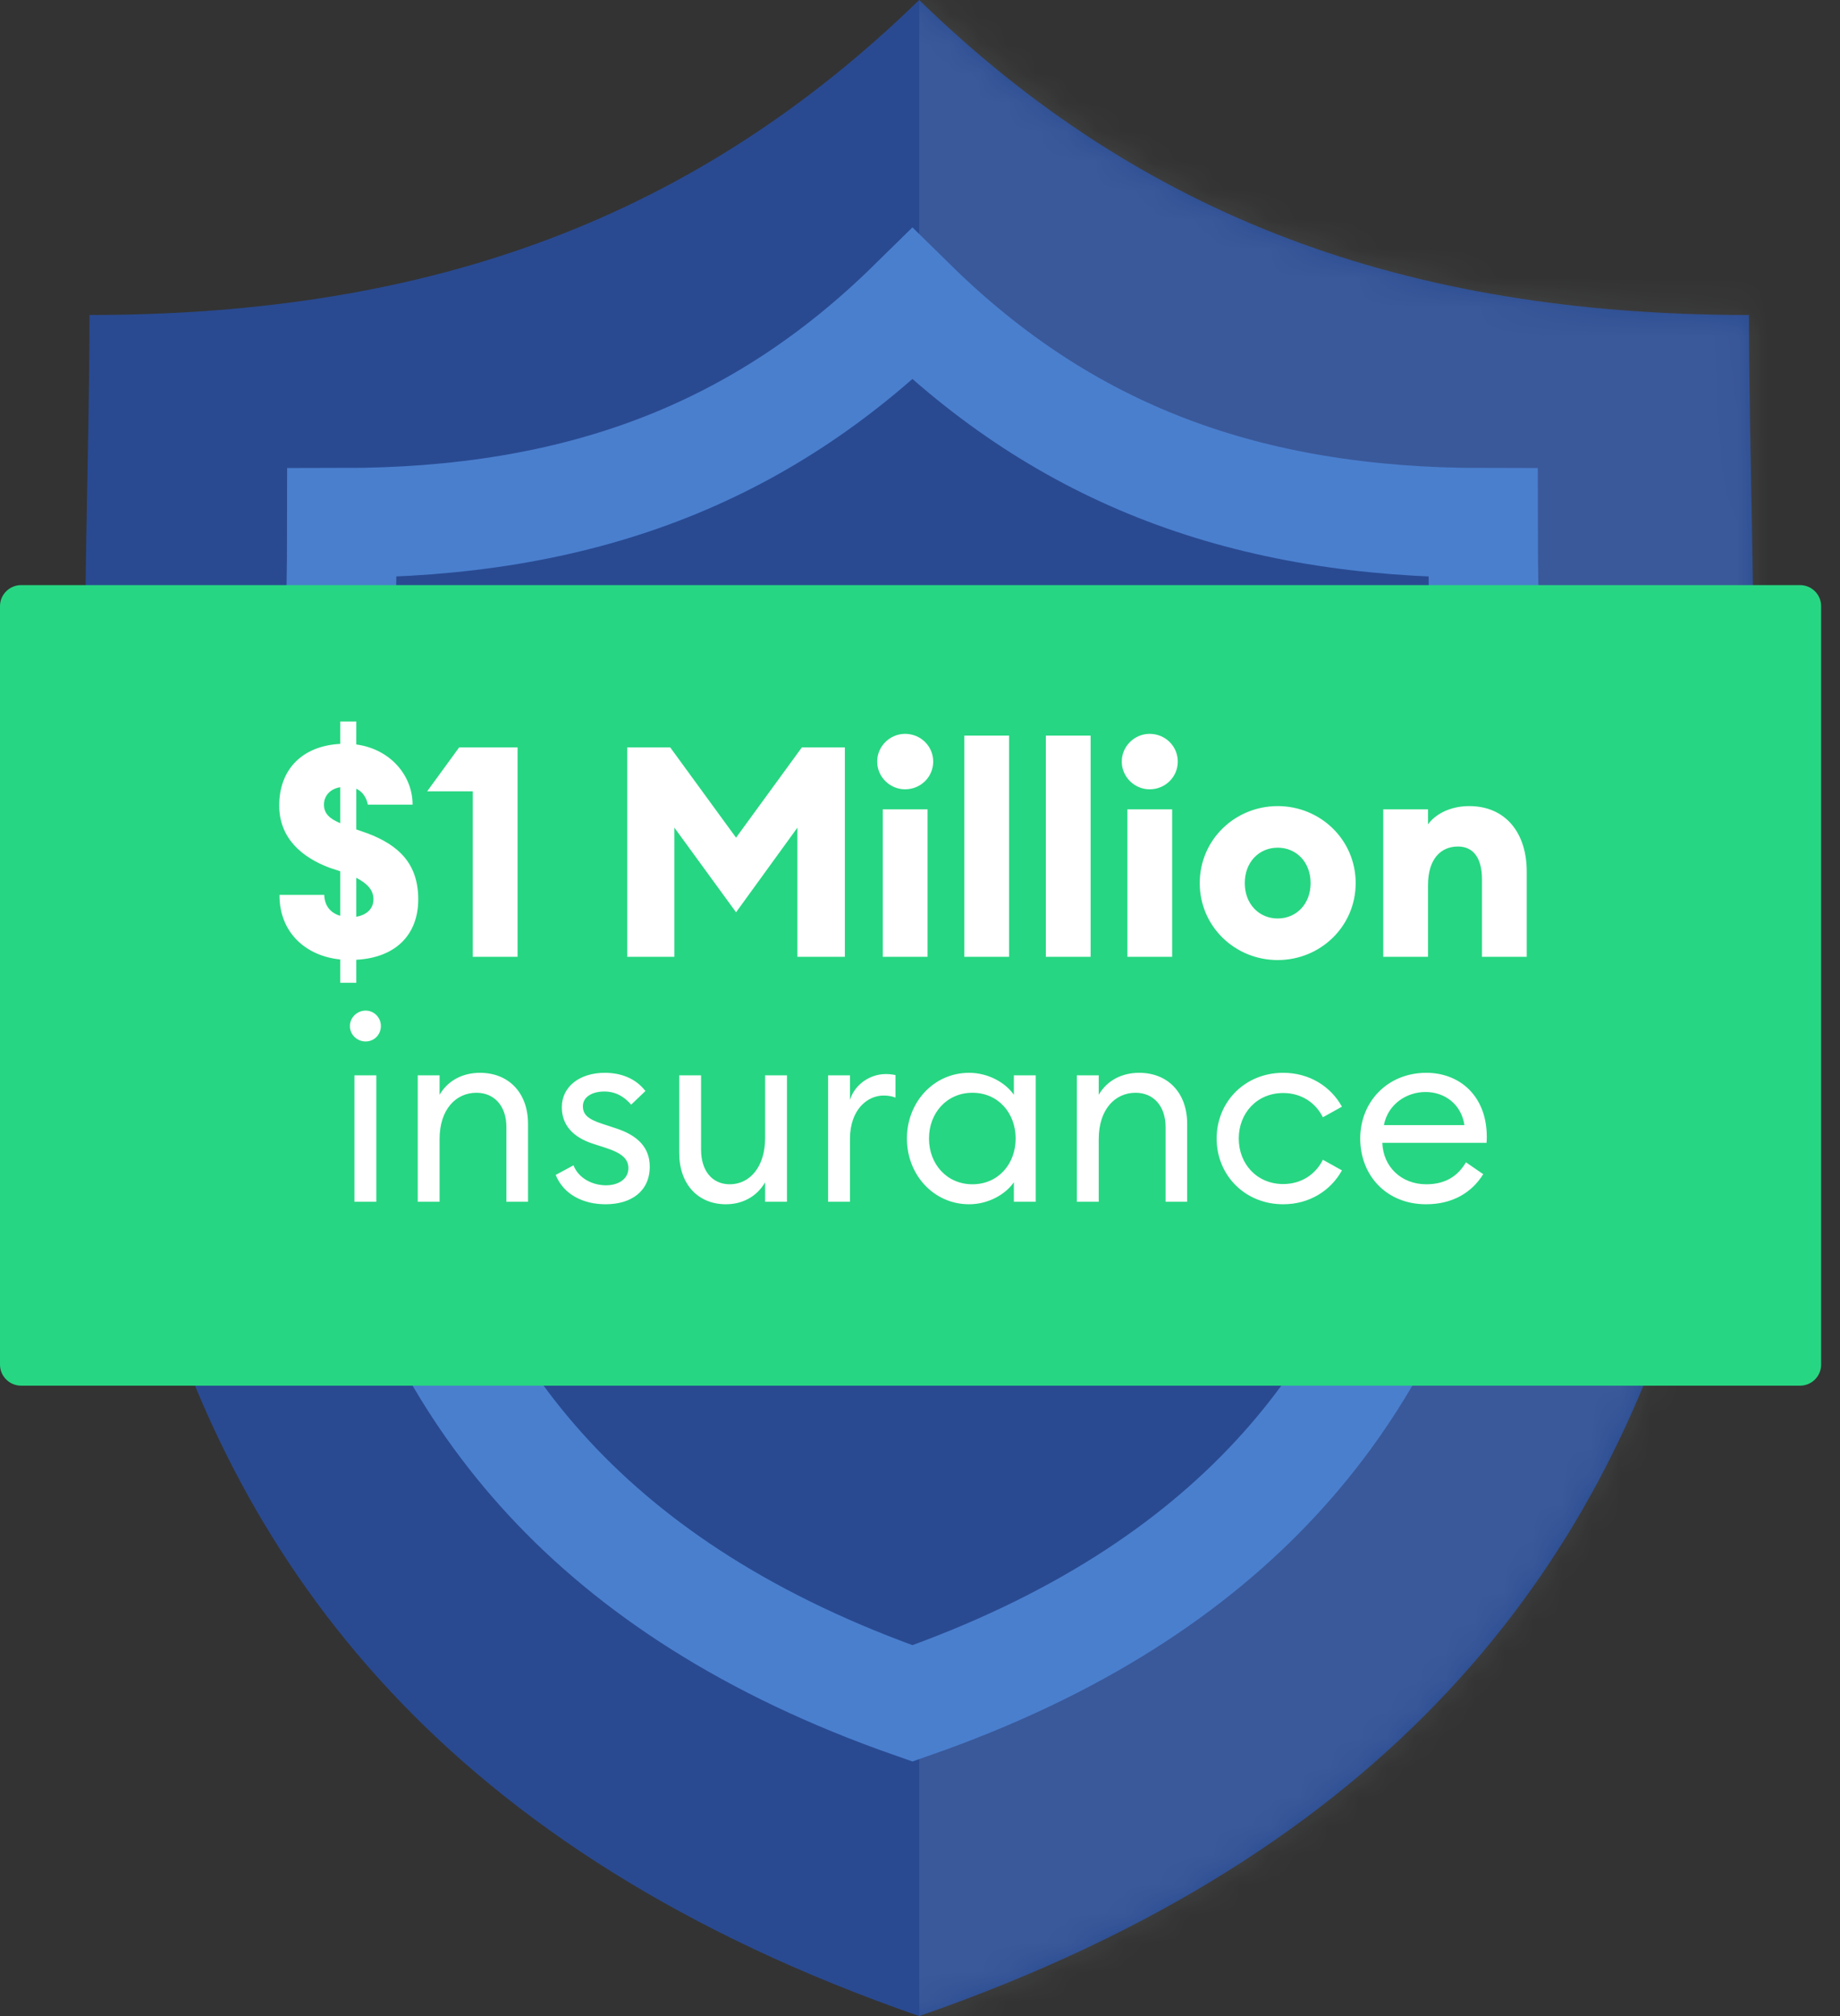 <svg width="63" height="69" viewBox="0 0 63 69" fill="none" xmlns="http://www.w3.org/2000/svg">
<rect x="0" y="0" width="63" height="69" fill="#333333" stroke="none"/>
<path d="M59.883 10.781C48.113 10.781 39.097 7.418 31.472 0C23.848 7.418 14.832 10.781 3.064 10.781C3.064 30.095 -0.932 57.765 31.472 69C63.878 57.765 59.883 30.095 59.883 10.781Z" fill="#294A91"/>
<mask id="mask0_1343_1523" style="mask-type:alpha" maskUnits="userSpaceOnUse" x="2" y="0" width="59" height="69">
<path d="M59.883 10.781C48.113 10.781 39.097 7.418 31.472 0C23.848 7.418 14.832 10.781 3.064 10.781C3.064 30.095 -0.932 57.765 31.472 69C63.878 57.765 59.883 30.095 59.883 10.781Z" fill="white"/>
</mask>
<g mask="url(#mask0_1343_1523)">
<path d="M63.956 0H31.474V73.539H63.956V0Z" fill="#F4F8FF" fill-opacity="0.085"/>
</g>
<path d="M50.776 17.894C42.683 17.894 36.484 15.56 31.241 10.412C25.999 15.56 19.8 17.894 11.708 17.894C11.708 31.298 8.961 50.501 31.241 58.299C53.523 50.501 50.776 31.298 50.776 17.894Z" fill="#294A91" stroke="#4A7FCE" stroke-width="3.753"/>
<path d="M61.629 20.025H0.725C0.325 20.025 0 20.348 0 20.746V46.704C0 47.102 0.325 47.425 0.725 47.425H61.629C62.03 47.425 62.354 47.102 62.354 46.704V20.746C62.354 20.348 62.03 20.025 61.629 20.025Z" fill="#27D682"/>
<path d="M12.199 33.636V32.848C13.539 32.778 14.32 32 14.32 30.779C14.32 29.558 13.65 28.922 12.574 28.518L12.199 28.387V26.994C12.412 27.094 12.544 27.286 12.595 27.539H14.127C14.127 26.549 13.376 25.641 12.199 25.479V24.692H11.651V25.459C10.331 25.53 9.56 26.347 9.56 27.569C9.56 28.689 10.341 29.346 11.285 29.699L11.651 29.82V31.344C11.336 31.253 11.113 31.021 11.102 30.628H9.57C9.56 31.889 10.443 32.717 11.651 32.838V33.636H12.199ZM11.651 28.174C11.295 28.023 11.092 27.852 11.092 27.539C11.092 27.226 11.316 26.994 11.651 26.943V28.174ZM12.199 31.375V30.042C12.585 30.244 12.787 30.466 12.787 30.779C12.787 31.122 12.524 31.324 12.199 31.375ZM17.721 32.747V25.58H15.721L14.625 27.084H16.188V32.747H17.721ZM23.09 32.747V28.326L25.202 31.223L27.303 28.326V32.747H28.927V25.58H27.455L25.202 28.669L22.948 25.58H21.477V32.747H23.09ZM30.988 27.014C31.526 27.014 31.952 26.59 31.952 26.065C31.952 25.54 31.526 25.116 30.988 25.116C30.47 25.116 30.034 25.54 30.034 26.065C30.034 26.59 30.47 27.014 30.988 27.014ZM31.759 32.747V27.7H30.226V32.747H31.759ZM34.551 32.747V25.176H33.018V32.747H34.551ZM37.342 32.747V25.176H35.809V32.747H37.342ZM39.362 27.014C39.9 27.014 40.326 26.59 40.326 26.065C40.326 25.54 39.9 25.116 39.362 25.116C38.844 25.116 38.408 25.54 38.408 26.065C38.408 26.59 38.844 27.014 39.362 27.014ZM40.133 32.747V27.7H38.601V32.747H40.133ZM43.747 32.858C45.209 32.858 46.417 31.708 46.417 30.224C46.417 28.74 45.209 27.589 43.747 27.589C42.285 27.589 41.078 28.74 41.078 30.224C41.078 31.708 42.285 32.858 43.747 32.858ZM43.747 31.435C43.108 31.435 42.62 30.94 42.62 30.224C42.62 29.507 43.108 29.012 43.747 29.012C44.387 29.012 44.874 29.507 44.874 30.224C44.874 30.94 44.387 31.435 43.747 31.435ZM48.894 32.747V30.294C48.894 29.386 49.34 28.972 49.919 28.972C50.467 28.972 50.741 29.396 50.741 30.093V32.747H52.274V29.83C52.274 28.508 51.553 27.589 50.304 27.589C49.645 27.589 49.137 27.872 48.894 28.215V27.7H47.361V32.747H48.894ZM12.519 35.644C12.815 35.644 13.041 35.41 13.041 35.116C13.041 34.83 12.815 34.588 12.519 34.588C12.223 34.588 11.98 34.83 11.98 35.116C11.98 35.41 12.223 35.644 12.519 35.644ZM12.885 41.129V36.803H12.136V41.129H12.885ZM15.051 41.129V38.984C15.051 37.971 15.608 37.4 16.313 37.4C16.922 37.4 17.339 37.85 17.339 38.577V41.129H18.079V38.465C18.079 37.392 17.409 36.717 16.434 36.717C15.869 36.717 15.347 36.959 15.051 37.469V36.803H14.303V41.129H15.051ZM20.733 41.216C21.611 41.216 22.247 40.775 22.247 39.927C22.247 39.278 21.838 38.862 21.098 38.62L20.628 38.465C20.115 38.3 19.958 38.136 19.958 37.859C19.958 37.539 20.28 37.357 20.689 37.357C21.081 37.357 21.368 37.53 21.611 37.807L22.099 37.34C21.759 36.898 21.246 36.717 20.706 36.717C19.845 36.717 19.236 37.193 19.236 37.893C19.236 38.499 19.61 38.923 20.315 39.148L20.741 39.286C21.307 39.468 21.516 39.676 21.516 39.979C21.516 40.351 21.176 40.567 20.75 40.567C20.271 40.567 19.802 40.316 19.636 39.883L19.027 40.212C19.297 40.887 19.976 41.216 20.733 41.216ZM24.857 41.216C25.405 41.216 25.909 40.965 26.197 40.463V41.129H26.945V36.803H26.197V38.949C26.197 39.944 25.666 40.532 24.987 40.532C24.387 40.532 24.004 40.074 24.004 39.347V36.803H23.256V39.459C23.256 40.532 23.9 41.216 24.857 41.216ZM29.102 41.129V38.984C29.102 37.971 29.703 37.495 30.251 37.495C30.399 37.495 30.521 37.513 30.66 37.565V36.794C30.538 36.769 30.434 36.76 30.321 36.76C29.816 36.76 29.277 37.089 29.102 37.642V36.803H28.354V41.129H29.102ZM33.183 41.216C33.836 41.216 34.427 40.879 34.714 40.463V41.129H35.463V36.803H34.714V37.469C34.427 37.054 33.836 36.717 33.183 36.717C31.965 36.717 31.052 37.729 31.052 38.966C31.052 40.204 31.965 41.216 33.183 41.216ZM33.296 40.532C32.417 40.532 31.808 39.84 31.808 38.966C31.808 38.092 32.417 37.4 33.296 37.4C34.175 37.4 34.775 38.092 34.775 38.966C34.775 39.84 34.175 40.532 33.296 40.532ZM37.62 41.129V38.984C37.62 37.971 38.177 37.4 38.882 37.4C39.491 37.4 39.909 37.85 39.909 38.577V41.129H40.648V38.465C40.648 37.392 39.978 36.717 39.004 36.717C38.438 36.717 37.916 36.959 37.62 37.469V36.803H36.872V41.129H37.62ZM43.937 41.216C44.833 41.216 45.564 40.749 45.947 40.056L45.294 39.693C45.051 40.186 44.563 40.524 43.937 40.524C43.032 40.524 42.414 39.832 42.414 38.966C42.414 38.101 43.032 37.409 43.937 37.409C44.563 37.409 45.051 37.746 45.294 38.239L45.947 37.876C45.564 37.184 44.833 36.717 43.937 36.717C42.623 36.717 41.657 37.712 41.657 38.966C41.657 40.221 42.623 41.216 43.937 41.216ZM48.827 41.216C49.732 41.216 50.393 40.818 50.784 40.186L50.193 39.78C49.923 40.238 49.505 40.532 48.836 40.532C47.974 40.532 47.356 39.927 47.33 39.113H50.898C50.906 39.018 50.906 38.966 50.906 38.888C50.898 37.504 49.975 36.717 48.836 36.717C47.513 36.717 46.573 37.703 46.573 38.966C46.573 40.238 47.478 41.216 48.827 41.216ZM50.141 38.508H47.383C47.522 37.79 48.157 37.374 48.809 37.374C49.471 37.374 50.036 37.798 50.141 38.508Z" fill="white"/>
</svg>
